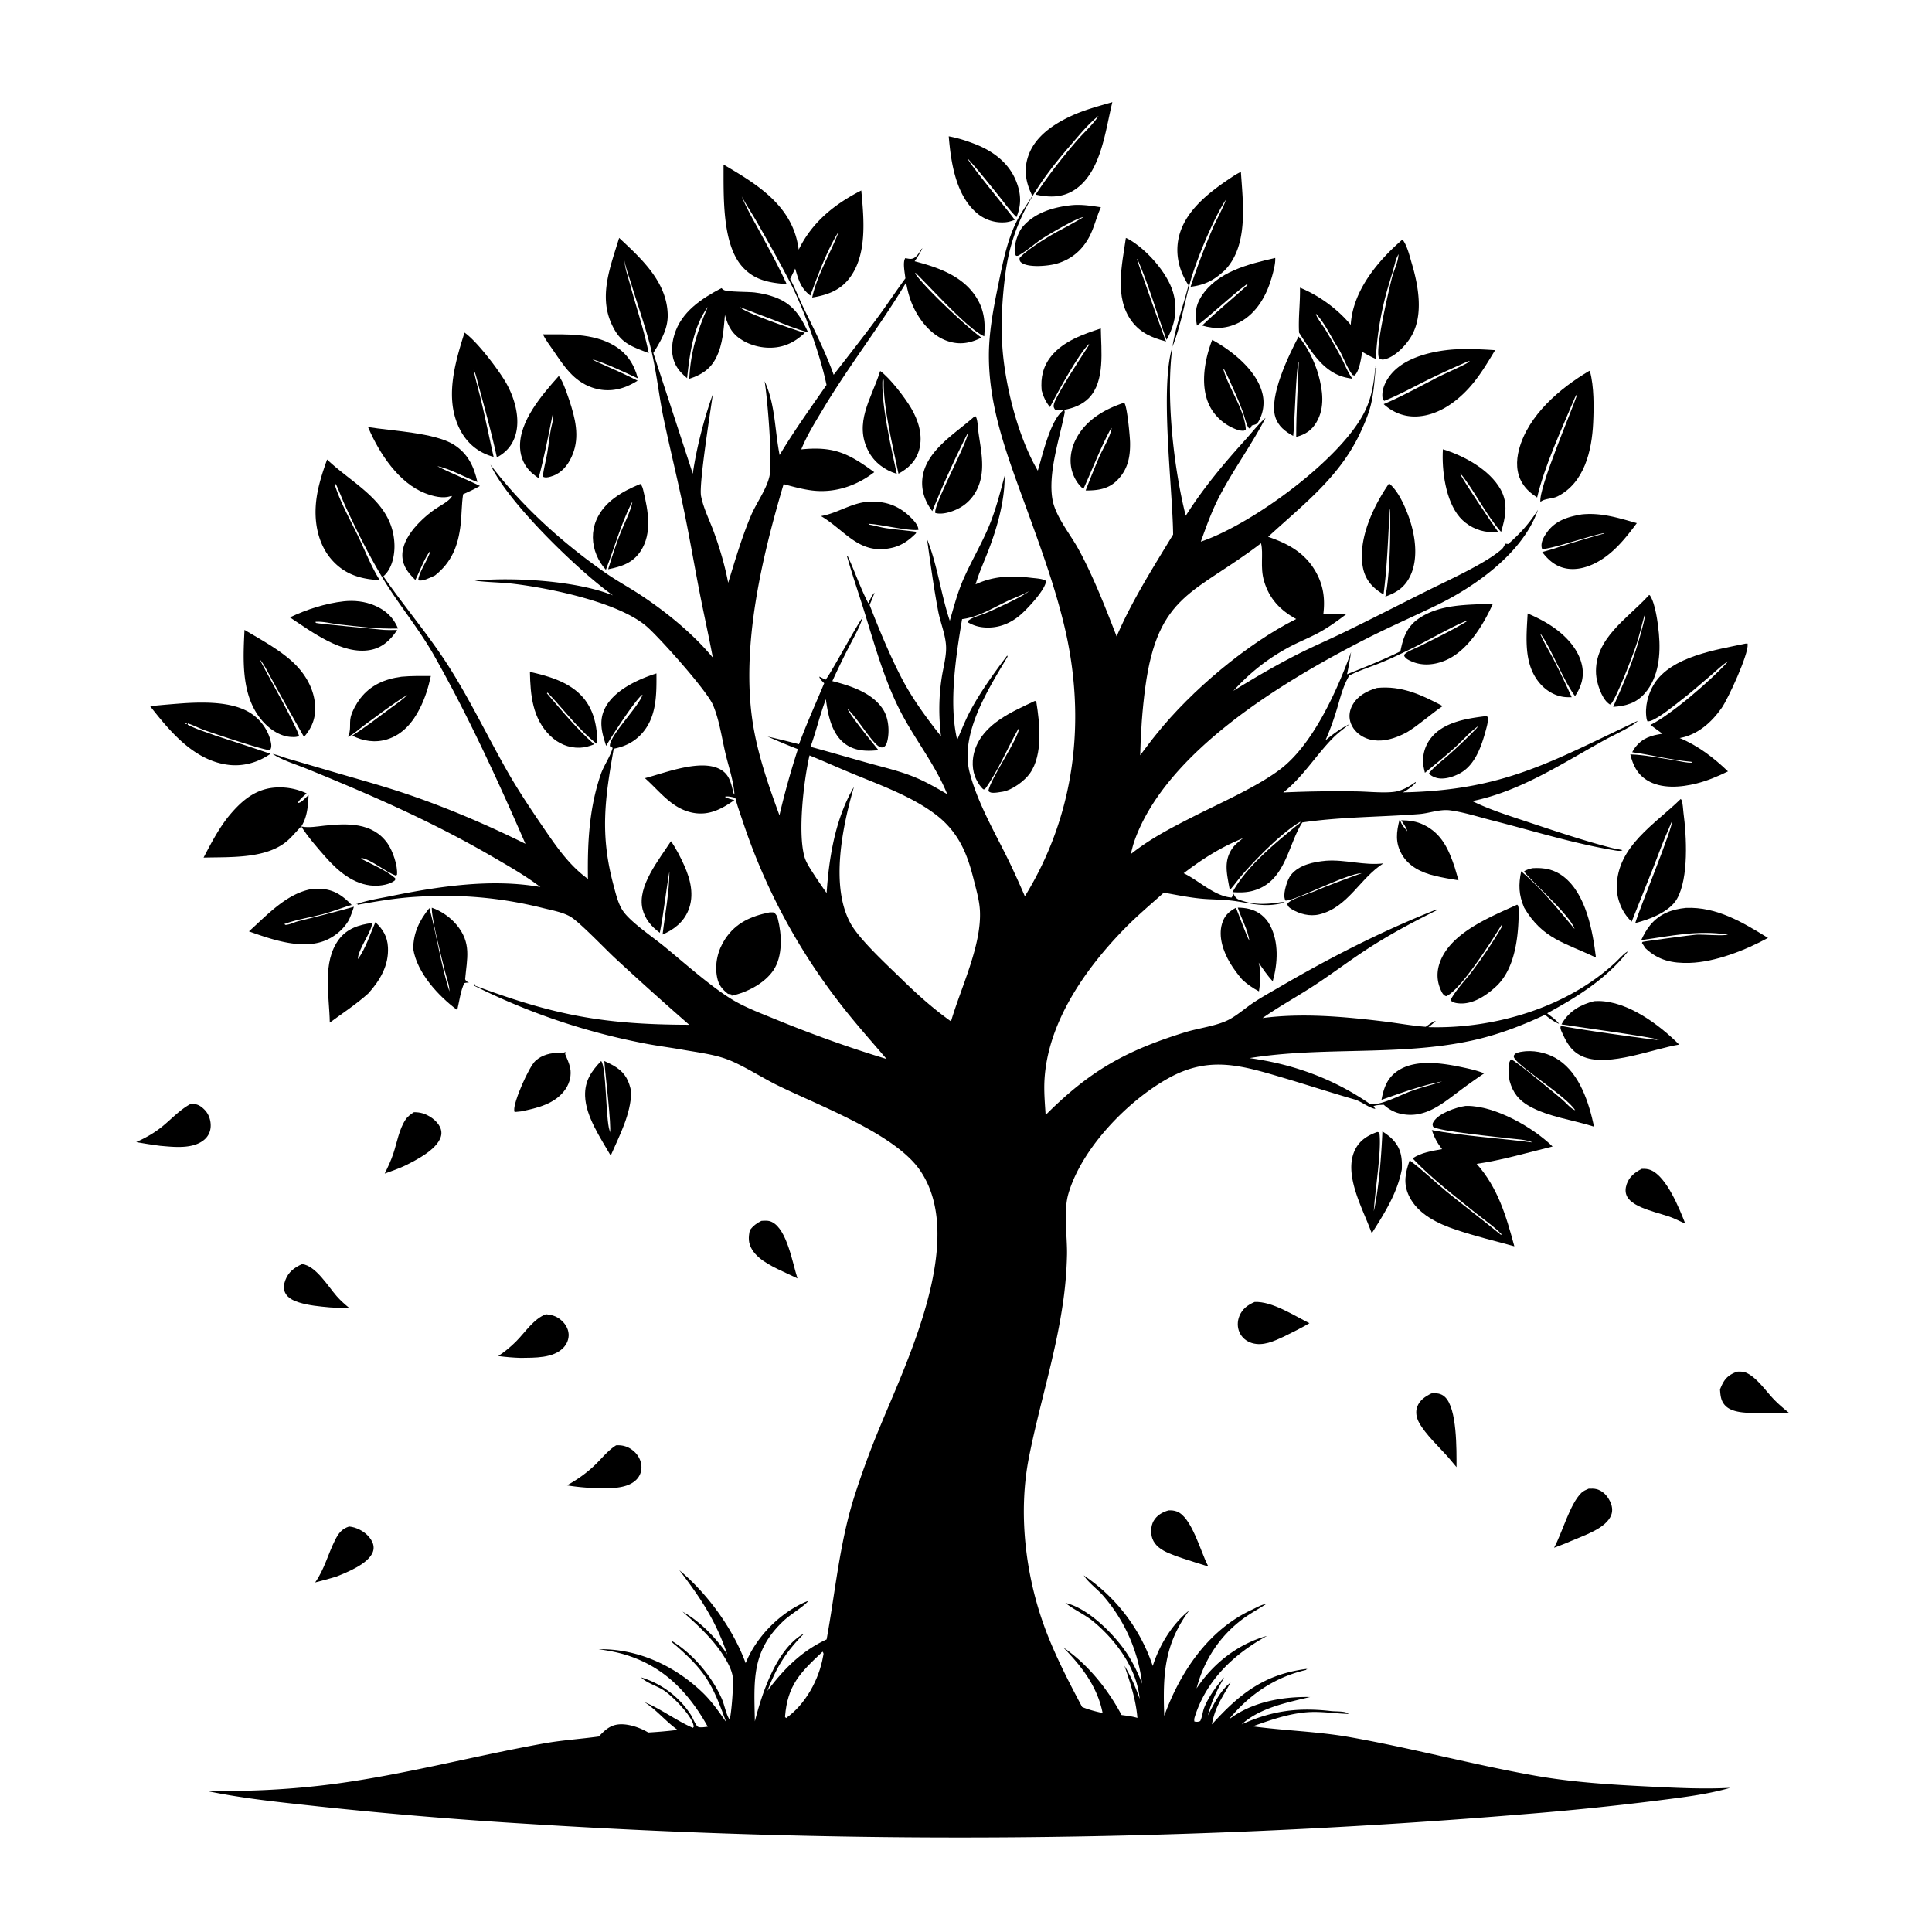 <svg version="1.1" xmlns="http://www.w3.org/2000/svg" style="display: block;" viewBox="0 0 2048 2048" width="1024" height="1024">
<path transform="translate(0,0)" fill="rgb(255,255,255)" d="M 0 0 L 2048 0 L 2048 2048 L 0 2048 L 0 0 z"/>
<path transform="translate(0,0)" fill="rgb(0,0,0)" d="M 807.064 1294.19 C 810.831 1293.9 814.613 1293.62 818.125 1295.3 C 834.338 1303.04 840.087 1339.06 845.37 1355.16 L 834.397 1349.99 C 822.012 1344.17 804.691 1336.77 797.318 1324.74 C 793.012 1317.72 793.229 1311.77 794.882 1303.96 C 798.419 1299.45 801.902 1296.71 807.064 1294.19 z"/>
<path transform="translate(0,0)" fill="rgb(0,0,0)" d="M 320.259 1339.98 C 334.784 1341.68 347.847 1363.72 356.924 1374.02 C 360.975 1378.62 365.438 1382.54 370.157 1386.44 C 363.286 1386.67 356.608 1386.39 349.754 1385.88 C 338.967 1384.9 327.245 1383.88 316.897 1380.6 C 311.22 1378.8 304.948 1376.01 302.234 1370.31 C 300.188 1366.01 300.808 1361.4 302.447 1357.07 C 305.756 1348.34 311.942 1343.62 320.259 1339.98 z"/>
<path transform="translate(0,0)" fill="rgb(0,0,0)" d="M 1740.36 1239.02 C 1743.55 1238.87 1746.84 1239.08 1749.81 1240.31 C 1766.79 1247.39 1780.21 1281.24 1786.48 1297.11 L 1774.08 1291.44 C 1761.06 1285.74 1731.15 1281.27 1724.63 1268.07 C 1722.61 1263.99 1722.92 1259.56 1724.35 1255.34 C 1727.06 1247.33 1733.07 1242.69 1740.36 1239.02 z"/>
<path transform="translate(0,0)" fill="rgb(0,0,0)" d="M 370.074 1618.14 C 372.035 1618.41 373.925 1618.68 375.819 1619.28 C 383.549 1621.7 391.251 1627.16 394.708 1634.67 C 396.328 1638.2 396.531 1642.08 395.008 1645.68 C 389.785 1658 368.238 1666.53 356.705 1671.19 C 349.234 1673.52 341.624 1675.44 334.062 1677.45 C 343.792 1663.79 347.659 1647.54 355.09 1632.73 C 358.805 1625.33 362.108 1620.77 370.074 1618.14 z"/>
<path transform="translate(0,0)" fill="rgb(0,0,0)" d="M 1517.36 1477.07 C 1522.85 1476.67 1527.44 1476.87 1531.69 1480.82 C 1544.73 1492.94 1543.98 1537.15 1543.97 1555.21 L 1535.77 1545.44 C 1526.06 1534.34 1511.06 1520.58 1504.22 1507.91 C 1501.48 1502.84 1500.31 1496.95 1502.26 1491.39 C 1504.78 1484.2 1510.9 1480.31 1517.36 1477.07 z"/>
<path transform="translate(0,0)" fill="rgb(0,0,0)" d="M 1841.31 1454.04 C 1844.86 1453.89 1848.27 1453.86 1851.55 1455.41 C 1862.79 1460.71 1872.42 1475.31 1881.1 1484.14 C 1886.02 1489.13 1891.33 1493.59 1896.8 1497.98 L 1876.59 1497.9 C 1863.45 1497.07 1840.06 1500.26 1829.69 1490.81 C 1824.23 1485.82 1823.73 1479.67 1823.28 1472.77 A 106.079 106.079 0 0 1 1824.89 1469.07 C 1828.64 1460.76 1832.89 1457.25 1841.31 1454.04 z"/>
<path transform="translate(0,0)" fill="rgb(0,0,0)" d="M 1684.02 1578.07 C 1686.86 1577.98 1689.75 1577.84 1692.53 1578.6 C 1699.05 1580.41 1703.53 1585.25 1706.52 1591.13 C 1708.87 1595.76 1709.85 1601.09 1707.95 1606.04 C 1702.47 1620.36 1678.25 1627.86 1665.25 1633.56 C 1659.47 1636.23 1653.31 1638.35 1647.38 1640.66 C 1656.05 1624.77 1664.19 1594.1 1676.42 1582.39 C 1678.55 1580.36 1681.36 1579.22 1684.02 1578.07 z"/>
<path transform="translate(0,0)" fill="rgb(0,0,0)" d="M 1238.67 1601.07 C 1241.75 1600.93 1244.54 1601.13 1247.46 1602.21 C 1263.02 1607.93 1272.68 1644.56 1280.08 1658.93 L 1280.91 1660.53 L 1267.75 1656.44 C 1258.1 1653.22 1247.97 1650.39 1238.66 1646.3 C 1231.41 1643.12 1224.21 1638.61 1221.49 1630.76 C 1219.6 1625.32 1219.87 1617.74 1222.66 1612.62 C 1226.06 1606.38 1232.07 1602.93 1238.67 1601.07 z"/>
<path transform="translate(0,0)" fill="rgb(0,0,0)" d="M 578.857 1393.13 C 584.745 1393.88 589.236 1394.9 593.949 1398.67 C 598.738 1402.5 602.375 1407.86 602.775 1414.11 C 603.116 1419.46 600.989 1424.61 597.365 1428.49 C 586.602 1440 566.608 1439.17 552.078 1439.42 C 544.022 1439.22 536.177 1438.47 528.18 1437.48 C 535.084 1432.86 541.282 1427.79 547.144 1421.91 C 556.606 1412.41 565.97 1397.7 578.857 1393.13 z"/>
<path transform="translate(0,0)" fill="rgb(0,0,0)" d="M 202.453 1170.03 C 208.802 1170.01 212.582 1171.98 217.015 1176.55 C 221.585 1181.25 223.785 1188.36 223.279 1194.84 C 222.863 1200.19 220.507 1204.81 216.396 1208.25 C 204.372 1218.32 184.331 1215.87 169.894 1214.62 A 514.417 514.417 0 0 1 144.407 1210.66 C 154.783 1205.93 163.827 1200.88 172.654 1193.61 C 182.367 1185.61 191.216 1175.87 202.453 1170.03 z"/>
<path transform="translate(0,0)" fill="rgb(0,0,0)" d="M 438.769 1178.97 C 441.844 1178.98 445.083 1179.27 448.031 1180.17 C 455.085 1182.31 462.933 1187.74 466.295 1194.45 C 468.094 1198.04 468.431 1201.82 467.095 1205.63 C 462.374 1219.05 441.206 1229.76 429.265 1235.67 C 422.351 1238.96 414.965 1241.4 407.783 1244.06 C 411.249 1237.11 414.507 1230.18 416.963 1222.8 C 420.83 1211.18 423.07 1197.08 429.915 1186.84 C 432.253 1183.34 435.28 1181.22 438.769 1178.97 z"/>
<path transform="translate(0,0)" fill="rgb(0,0,0)" d="M 653.127 1532.07 C 660.47 1531.63 666.595 1533.62 672.123 1538.58 C 676.624 1542.62 679.659 1548.3 679.949 1554.4 A 18.477 18.477 0 0 1 674.802 1568.28 C 664.744 1578.8 645.151 1577.63 631.75 1577.52 C 621.359 1577.08 611.31 1576.23 601.036 1574.53 C 611.945 1568.41 621.855 1561.49 630.861 1552.77 C 637.989 1545.86 644.664 1537.32 653.127 1532.07 z"/>
<path transform="translate(0,0)" fill="rgb(0,0,0)" d="M 1329.98 1380.12 C 1348.62 1379.33 1371.53 1394.46 1388.06 1402.66 C 1379.33 1407.87 1370.12 1412.26 1361.05 1416.82 C 1350.56 1421.65 1338.79 1427.27 1327.04 1423.67 C 1321.31 1421.92 1316.5 1418 1313.99 1412.5 C 1311.47 1407 1311.53 1400.66 1313.8 1395.08 C 1316.91 1387.43 1322.66 1383.29 1329.98 1380.12 z"/>
<path transform="translate(0,0)" fill="rgb(0,0,0)" d="M 599.414 1115 L 599.102 1117.44 C 601.025 1121.95 603.248 1126.82 604.317 1131.63 C 606.023 1139.32 603.991 1147.78 599.653 1154.25 C 589.024 1170.1 569.769 1174.52 552.342 1178.11 L 545.495 1178.79 C 545.361 1178.14 545.145 1177.5 545.094 1176.83 C 544.405 1167.83 560.545 1131 567.652 1124.45 C 574.413 1118.22 584.302 1115.77 593.326 1116.06 C 595.295 1116.13 596.413 1116.29 598.326 1115.56 C 598.708 1115.42 599.051 1115.19 599.414 1115 z"/>
<path transform="translate(0,0)" fill="rgb(0,0,0)" d="M 1483.61 868.748 L 1484.34 869.469 C 1485.54 874.358 1488.63 877.394 1491.77 881.135 C 1490.96 877.196 1487.47 872.93 1485.33 869.514 C 1493.95 869.626 1501.42 870.566 1509.29 874.381 C 1528.31 883.612 1535.75 900.492 1542.06 919.441 L 1546.09 933.194 C 1537.63 931.77 1529.09 930.401 1520.76 928.36 C 1506.87 924.956 1493.37 918.586 1485.99 905.67 C 1478.82 893.125 1480.25 882.022 1483.61 868.748 z"/>
<path transform="translate(0,0)" fill="rgb(0,0,0)" d="M 1572.75 759.415 C 1574.79 759.214 1575.11 758.849 1576.95 759.91 C 1577.75 764.351 1576.36 769.159 1575.2 773.455 C 1570.62 790.336 1564.02 810.69 1547.76 819.644 C 1540.54 823.624 1529.63 827.121 1521.53 824.182 C 1519.07 823.29 1516.12 821.98 1514.88 819.57 C 1520.85 812.081 1529.21 806.102 1536.33 799.711 A 565.237 565.237 0 0 0 1564.62 772.681 C 1565.59 771.698 1566.12 770.965 1566.83 769.809 C 1558.23 775.854 1550.82 784.534 1543.03 791.652 C 1532.55 801.239 1521.44 810.163 1510.48 819.188 C 1509.89 816.655 1509.24 814.073 1508.86 811.494 A 38.538 38.538 0 0 1 1516.86 782.383 C 1529.86 765.887 1553.2 761.903 1572.75 759.415 z"/>
<path transform="translate(0,0)" fill="rgb(0,0,0)" d="M 637.208 1124.72 C 642.769 1129.86 642.106 1186.84 646.118 1198.14 C 646.216 1198.42 646.394 1198.67 646.443 1198.96 C 646.538 1199.51 646.511 1200.07 646.544 1200.62 C 648.545 1195.21 641.313 1136.1 640.587 1124.7 C 644.942 1126.75 649.35 1128.75 653.356 1131.45 C 663.272 1138.14 666.804 1146.01 669.142 1157.28 C 668.77 1181.09 656.725 1203.6 647.374 1225 C 636.768 1206.52 620.941 1183.58 620.229 1161.84 C 619.707 1145.91 626.753 1135.67 637.208 1124.72 z"/>
<path transform="translate(0,0)" fill="rgb(0,0,0)" d="M 711.246 891.689 C 716.636 899.381 721.367 908.648 725.218 917.222 C 731.952 932.212 736.187 949.037 729.707 964.947 C 724.547 977.617 714.512 985.315 702.37 990.642 C 705.006 968.361 709.497 946.235 709.619 923.723 C 705.79 945.377 703.719 967.131 699.438 988.786 C 690.724 982.462 683.727 974.322 681.118 963.648 C 675.2 939.43 698.79 911.152 711.246 891.689 z"/>
<path transform="translate(0,0)" fill="rgb(0,0,0)" d="M 916.297 532.297 A 76.167 76.167 0 0 1 923.046 531.796 C 939.569 531.341 952.935 536.395 964.781 547.866 C 968.295 551.268 973.468 556.598 973.558 561.675 C 961.38 563.195 926.473 554.023 918.465 555.427 L 921.002 555.235 L 921.487 556.129 C 927.219 557.052 932.803 558.878 938.592 559.759 C 949.433 561.408 960.414 562.216 971.284 563.722 L 970.911 565.372 C 963.901 572.431 956.208 578.076 946.343 580.479 C 911.525 588.959 896.893 563.289 871.574 547.818 L 870.294 547.044 C 886.402 544.317 899.932 534.827 916.297 532.297 z"/>
<path transform="translate(0,0)" fill="rgb(0,0,0)" d="M 1619.36 650.244 C 1626.7 653.432 1634.01 656.991 1640.84 661.161 C 1656.86 670.935 1672.82 686.104 1676.94 705.131 C 1679.56 717.286 1676.34 727.79 1669.62 737.868 C 1659.8 725.435 1646.96 694.45 1637.48 678.543 C 1636.13 676.338 1634.68 674.199 1633.25 672.044 L 1632.96 672.446 C 1636.96 681.826 1642.4 690.409 1647.08 699.461 A 778.746 778.746 0 0 1 1666.05 739.109 A 153.063 153.063 0 0 1 1660.97 739.039 C 1650.13 738.68 1640.02 733.068 1632.87 725.043 C 1614.63 704.575 1618.03 675.466 1619.36 650.244 z"/>
<path transform="translate(0,0)" fill="rgb(0,0,0)" d="M 1376.54 356.744 C 1385.82 367.231 1393.81 383.812 1397.57 397.288 C 1402.16 413.724 1404.65 432.057 1395.56 447.519 C 1390.31 456.452 1383.69 460.52 1374.04 463.147 C 1374 437.149 1375.78 410.767 1376.7 384.754 L 1376.56 383.539 C 1373.9 388.097 1372.34 451.086 1370.86 462.106 C 1362.28 457.353 1355.01 451.867 1351.92 442.15 C 1344.92 420.157 1366.15 376.496 1376.54 356.744 z"/>
<path transform="translate(0,0)" fill="rgb(0,0,0)" d="M 1312.1 962.139 C 1316.27 962.137 1320.69 962.597 1324.72 963.655 C 1334.09 966.114 1341.56 972.062 1346.14 980.574 C 1355.85 998.628 1354.51 1021.2 1349.14 1040.25 C 1343.52 1034.03 1338.88 1027.43 1334.25 1020.44 L 1334.46 1021.31 L 1334.79 1022.76 C 1337.16 1032.94 1336.03 1040.69 1334.56 1050.87 C 1327.93 1047.4 1322.21 1043.43 1316.74 1038.33 C 1311.99 1032.73 1307.47 1026.8 1303.74 1020.47 C 1296.72 1008.57 1291.35 993.151 1295.33 979.355 C 1297.82 970.721 1302.48 966.454 1310.13 962.278 C 1313.35 969.65 1321.33 992.537 1324.44 997.263 C 1322.56 985.238 1315.97 973.673 1312.1 962.139 z"/>
<path transform="translate(0,0)" fill="rgb(0,0,0)" d="M 1459.98 1199.94 L 1462.13 1200.51 C 1464.91 1218.43 1457.42 1262.35 1456.31 1283.95 C 1461.81 1258.67 1464.31 1225.34 1465.41 1199.31 C 1469.56 1202.05 1473.73 1205.06 1477.06 1208.76 C 1485.42 1218.05 1486.44 1227.68 1485.98 1239.59 C 1481.27 1264.56 1467.59 1286.15 1454.16 1307.28 A 439.783 439.783 0 0 1 1451.6 1300.76 C 1442.7 1277.77 1424.63 1243.83 1436.16 1219.33 C 1441.07 1208.9 1449.55 1203.68 1459.98 1199.94 z"/>
<path transform="translate(0,0)" fill="rgb(0,0,0)" d="M 1529.53 476.259 C 1551.91 483.145 1579.05 497.809 1590.82 519 C 1599.03 533.768 1595.76 548.671 1591.22 563.865 C 1576.03 546.629 1565.57 524.944 1551.74 506.496 C 1550.49 504.641 1549.28 503.258 1547.63 501.75 C 1548.52 505.728 1583.34 557.495 1588.27 564.049 C 1584.86 564.059 1581.38 564.147 1577.98 563.88 C 1566.45 562.973 1555.01 557.066 1547.44 548.357 C 1532.31 530.94 1528.19 498.292 1529.53 476.259 z"/>
<path transform="translate(0,0)" fill="rgb(0,0,0)" d="M 561.743 712.226 C 580.779 716.471 601.457 722.355 615.577 736.67 C 629.495 750.781 633.273 769.952 633.199 789.018 C 612.889 773.105 598.127 752.633 580.497 734.173 L 579.726 734.937 C 595.825 753.767 611.284 772.443 629.839 789.024 C 624.779 790.934 620.146 792.433 614.696 792.59 C 602.483 792.942 591.756 788.31 583.081 779.802 C 564.43 761.509 562.233 736.912 561.743 712.226 z"/>
<path transform="translate(0,0)" fill="rgb(0,0,0)" d="M 1351.81 273.418 C 1352.27 279.083 1349.72 288.388 1348.16 293.892 C 1342.78 312.879 1332.26 331.83 1314.37 341.429 C 1301.27 348.454 1288.28 349.235 1274.28 345.083 C 1289.81 330.178 1306.5 316.741 1322.36 302.234 L 1321.96 301.059 C 1303.52 314.824 1287.12 331.226 1268.81 345.159 C 1266.85 333.641 1266.69 325.004 1273.21 314.629 C 1289.96 287.955 1323.36 280.017 1351.81 273.418 z"/>
<path transform="translate(0,0)" fill="rgb(0,0,0)" d="M 575.565 354.413 C 600.418 354.462 628.118 353.089 650.365 365.949 C 664.36 374.038 672.082 385.677 676.137 401.077 C 660.52 393.904 644.537 386.072 628.119 380.913 C 631.408 383.25 635.048 384.658 638.739 386.231 C 651.294 391.732 663.712 397.312 675.915 403.56 C 673.703 404.863 671.478 406.18 669.191 407.351 C 656.018 414.1 641.775 415.703 627.609 410.794 C 608.06 404.018 597.925 388.233 586.81 371.953 C 582.973 366.333 578.427 360.579 575.565 354.413 z"/>
<path transform="translate(0,0)" fill="rgb(0,0,0)" d="M 678.766 513.028 C 680.919 514.963 681.469 518.022 682.13 520.796 C 687.006 541.243 691.507 565.245 679.182 584.072 C 670.786 596.899 658.785 600.58 644.645 603.427 C 648.637 590.543 652.723 577.733 657.649 565.169 C 661.696 554.849 668.322 542.629 670.409 531.913 L 668.999 534.099 C 657.851 556.679 651.335 580.62 642.267 603.952 C 637.926 599.254 634.798 594.228 632.339 588.334 C 627.399 576.495 627.086 563.204 632.106 551.341 C 640.467 531.587 659.9 520.755 678.766 513.028 z"/>
<path transform="translate(0,0)" fill="rgb(0,0,0)" d="M 1405.72 912.423 C 1426.07 910.952 1446.27 917.76 1466.46 915.23 C 1441.56 930.908 1428.99 961.943 1398.49 969.323 C 1388.54 971.732 1377.5 968.927 1368.87 963.528 C 1366.61 962.119 1365.24 960.949 1364.59 958.315 C 1366.96 953.363 1386.13 947.952 1391.75 945.472 C 1408.69 938.257 1426.15 931.861 1443.48 925.637 C 1427.98 925.732 1370.72 955.984 1362.63 954.611 C 1362.05 953.339 1361.98 953.353 1361.67 951.776 C 1360.47 945.794 1364.56 932.449 1368.29 927.687 C 1376.93 916.683 1392.58 913.632 1405.72 912.423 z"/>
<path transform="translate(0,0)" fill="rgb(0,0,0)" d="M 1104.19 413.813 C 1103.01 400.117 1105.6 388.332 1114.46 377.409 C 1127.2 361.694 1148.31 354.213 1166.93 348.2 C 1167.21 371.237 1171.67 404.045 1154.29 421.911 C 1147.28 429.115 1137.78 432.706 1128.07 434.473 C 1124.6 434.853 1121.57 435.482 1118.26 434.062 C 1116.82 431.818 1116.54 430.843 1117.23 428.184 C 1119.77 418.472 1146.64 377.691 1153.48 367.153 C 1154.38 365.772 1154.09 366.316 1154.47 364.578 C 1143.62 374.417 1120.48 416.962 1113.01 431.561 C 1108.49 425.981 1106.08 420.715 1104.19 413.813 z"/>
<path transform="translate(0,0)" fill="rgb(0,0,0)" d="M 1459.68 729.222 C 1485.63 726.567 1506.9 736.583 1529.3 748.434 C 1516.44 757.227 1505 767.822 1491.71 776.028 C 1487.03 778.6 1481.99 780.875 1476.89 782.495 C 1466.19 785.901 1454.49 786.395 1444.43 780.779 C 1438.26 777.331 1433.18 771.676 1431.3 764.769 C 1429.65 758.723 1430.72 752.569 1433.8 747.171 C 1439.44 737.308 1449.21 732.319 1459.68 729.222 z"/>
<path transform="translate(0,0)" fill="rgb(0,0,0)" d="M 364.553 637.381 C 375.587 636.23 386.716 637.453 396.972 641.797 C 408.712 646.768 417.077 654.414 421.932 666.223 C 400.929 666.896 379.59 664.183 358.752 661.806 C 350.796 660.898 342.495 658.565 334.53 659.104 L 334.686 660.216 C 337.149 661.346 394.849 666.347 402.238 667.238 C 408.412 668.097 414.796 667.805 421.022 667.833 C 414.025 678.376 405.43 686.603 392.569 688.989 C 362.939 694.485 330.329 669.597 307.294 654.432 C 325.073 646.013 345.014 639.572 364.553 637.381 z"/>
<path transform="translate(0,0)" fill="rgb(0,0,0)" d="M 1676.72 545.284 C 1697.17 543.162 1715.72 549.014 1735.1 554.542 C 1725.78 566.998 1716.12 579.378 1703.69 588.924 C 1691.93 597.959 1676.32 605.103 1661.22 602.751 C 1649.65 600.951 1641.64 594.189 1634.83 585.178 L 1645.68 582.103 A 1103.8 1103.8 0 0 1 1700.74 565.494 L 1700.45 565.036 L 1703.11 564.631 C 1690 566.173 1641.02 583.421 1634.69 581.702 C 1634.57 581.385 1634.42 581.079 1634.35 580.752 C 1633.04 575.168 1636.32 569.403 1639.35 564.989 C 1648.36 551.872 1661.9 547.772 1676.72 545.284 z"/>
<path transform="translate(0,0)" fill="rgb(0,0,0)" d="M 425.594 717.341 C 435.941 716.377 446.331 716.574 456.711 716.597 C 454.148 728.5 450.679 739.749 445.213 750.666 C 437.775 765.52 426.944 778.601 410.492 783.713 C 397.712 787.684 385.044 785.687 373.342 779.782 C 387.92 770.543 401.657 759.797 415.538 749.542 C 420.98 745.522 426.98 741.598 431.626 736.673 C 415.887 746.365 401.036 757.961 386.075 768.816 C 380.889 772.579 374.367 778.914 368.532 781.073 C 372.609 775.04 370.107 766.953 371.769 760.089 C 373.298 753.773 377.888 745.552 381.823 740.445 C 392.919 726.043 408.056 719.717 425.594 717.341 z"/>
<path transform="translate(0,0)" fill="rgb(0,0,0)" d="M 1284.99 360.274 C 1305.62 371.498 1330.88 391.588 1337.69 415.173 A 40.449 40.449 0 0 1 1334.25 446.527 C 1332.55 449.612 1331.12 449.915 1327.88 450.794 L 1326.92 451.043 C 1326.4 452.278 1325.89 453.271 1325.21 454.411 C 1324.75 454.193 1324.19 454.116 1323.82 453.757 C 1321.58 451.561 1319.07 441.071 1317.87 437.758 C 1312.76 423.518 1306.27 409.762 1300.01 395.994 L 1297.64 391.651 L 1296.85 391.583 C 1302.38 411.473 1319.35 434.25 1320.62 455.23 L 1318.8 456.516 C 1315.69 456.753 1313.4 456.249 1310.47 455.154 C 1297.42 450.288 1286.42 440.4 1280.98 427.495 C 1272.26 406.807 1277.21 380.44 1284.99 360.274 z"/>
<path transform="translate(0,0)" fill="rgb(0,0,0)" d="M 457.72 962.217 C 467.516 965.488 477.433 972.429 483.992 980.347 C 500.087 999.776 495.016 1015.9 493.068 1038 C 493.834 1039.64 494.182 1040.02 495.809 1040.99 C 496.264 1041.27 496.742 1041.5 497.208 1041.75 C 495.231 1041.52 494.08 1041.58 492.179 1042.18 C 488.211 1050.28 486.839 1061.8 484.701 1070.67 C 464.638 1055.69 442.063 1031.31 438.037 1005.86 C 438.095 988.97 444.679 975.413 455.208 962.588 C 463.015 991.974 467.217 1021.86 476.402 1050.98 C 476.627 1044.67 473.26 1036.06 471.712 1029.83 C 468.224 1015.78 458.145 976.699 457.747 963.824 C 457.73 963.288 457.729 962.752 457.72 962.217 z"/>
<path transform="translate(0,0)" fill="rgb(0,0,0)" d="M 1136.75 217.419 C 1146.83 216.546 1157.07 218.194 1167.01 219.696 C 1162.11 230.303 1159.75 242.042 1154 252.327 C 1146.38 265.956 1135.1 275.119 1120.11 279.483 C 1111.6 281.962 1090.32 284.079 1082.76 278.422 C 1080.78 276.935 1080.87 275.829 1080.7 273.604 C 1088.7 264.158 1114.17 248.886 1125.52 243.066 A 711.584 711.584 0 0 0 1148.7 230.078 C 1142.17 230.496 1110.55 249.061 1104.01 253.496 C 1096.59 258.526 1089.71 264.767 1082.06 269.374 C 1080.11 270.549 1079.35 271.45 1077.06 271.135 C 1076.37 270.026 1075.86 269.041 1075.71 267.715 C 1074.79 259.716 1078.85 246.585 1084.05 240.437 C 1097.04 225.09 1117.53 219.321 1136.75 217.419 z"/>
<path transform="translate(0,0)" fill="rgb(0,0,0)" d="M 1193.47 252.222 C 1194.21 252.536 1195.27 252.955 1196.01 253.363 C 1214.77 263.694 1237.47 288.869 1243.52 309.967 C 1248.74 328.137 1245.63 343.974 1236.58 360.257 C 1226.2 331.916 1217.99 302.921 1205.97 275.162 L 1205.16 274.398 C 1205.41 276.533 1234 357.787 1236.07 361.979 C 1221.48 358.141 1209.11 353.097 1199.73 340.589 C 1180.94 315.529 1189.44 280.722 1193.47 252.222 z"/>
<path transform="translate(0,0)" fill="rgb(0,0,0)" d="M 1191.24 427.054 L 1191.83 427.189 C 1194.9 430.689 1197.79 462.886 1197.92 468.783 C 1198.25 484.362 1195.58 497.749 1184.24 509.125 C 1174.81 518.589 1163.48 519.974 1150.83 519.944 A 1188.63 1188.63 0 0 1 1165 484.891 C 1168.58 476.533 1177.44 462.128 1178.42 453.564 L 1177.07 455.325 C 1166.13 475.724 1158.03 497.387 1148.4 518.393 C 1143.36 513.958 1139.95 509.015 1137.52 502.733 C 1132.97 490.983 1134.59 477.6 1140.05 466.455 C 1150.13 445.844 1170.24 433.986 1191.24 427.054 z"/>
<path transform="translate(0,0)" fill="rgb(0,0,0)" d="M 319.345 876.065 C 319.65 876.129 319.952 876.2 320.258 876.255 C 327.773 877.614 336.081 876.085 343.62 875.273 C 367.84 872.663 394.975 871.513 410.837 894.093 C 416.287 901.851 421.781 917.715 420.834 927.254 L 419.671 928.203 C 408.055 923.928 394.637 911.789 383.246 909.463 L 383.006 910.019 L 384.371 911.139 C 395.188 916.698 409.935 922.938 418.922 930.933 L 418.833 933.003 C 413.712 937.689 403.057 939.208 396.247 938.915 C 374.827 937.991 357.888 923.125 344.473 907.82 C 335.689 897.798 326.489 887.319 319.345 876.065 z"/>
<path transform="translate(0,0)" fill="rgb(0,0,0)" d="M 331.348 942.273 A 113.528 113.528 0 0 1 337.916 942.134 C 353.039 942.356 362.709 948.798 372.793 959.298 C 362.241 962.297 352.107 966.473 341.479 969.248 C 328.351 972.677 314.828 974.612 302.025 979.308 C 301.667 979.439 301.312 979.578 300.956 979.713 L 301.121 979.368 L 302.679 980.445 C 307.498 980.175 311.613 977.677 316.179 976.535 C 335.956 971.588 355.486 966.805 375.134 961.202 C 373.707 966.004 371.945 970.484 369.968 975.071 C 364.782 984.098 357.058 991.102 347.701 995.686 C 322.435 1008.06 288.464 996.067 263.894 987.305 C 283.505 969.708 304.243 946.646 331.348 942.273 z"/>
<path transform="translate(0,0)" fill="rgb(0,0,0)" d="M 592.251 398.673 C 596.716 402.549 603.857 425.219 605.662 431.161 C 611.612 450.757 614.352 469.557 603.835 488.352 C 599.318 496.426 592.618 502.863 583.525 505.286 C 580.742 506.028 577.943 506.73 575.438 505.227 C 576.186 497.006 578.586 489.016 580.003 480.891 C 581.485 472.389 582.3 463.738 583.913 455.268 C 585.121 448.923 587.372 443.471 586.314 436.82 L 585.643 440.2 C 581.16 462.653 576.862 484.726 570.945 506.88 C 568.502 505.096 565.943 503.314 563.684 501.299 C 556.01 494.454 551.737 484.864 551.281 474.645 C 550.028 446.566 574.773 418.353 592.251 398.673 z"/>
<path transform="translate(0,0)" fill="rgb(0,0,0)" d="M 1033.62 440.884 C 1033.91 441.216 1034.26 441.506 1034.49 441.881 C 1036.42 445.046 1036.55 453.341 1037.05 457.16 C 1039.32 474.417 1043.7 492.282 1039.13 509.55 C 1035.9 521.789 1028.21 532.437 1016.99 538.502 C 1010.05 542.252 999.285 545.954 991.472 543.771 C 988.937 535.885 1026.62 467.282 1025.98 458.838 A 1093.97 1093.97 0 0 0 988.276 541.808 L 987.68 540.993 C 980.924 531.906 976.979 521.35 977.557 509.888 C 979.14 478.536 1012.87 459.726 1033.62 440.884 z"/>
<path transform="translate(0,0)" fill="rgb(0,0,0)" d="M 933.02 393.262 C 943.39 400.646 959.079 421.307 965.663 432.35 C 973.487 445.474 978.573 461.486 974.367 476.709 C 971.009 488.859 963.103 496.308 952.43 502.174 C 946.851 474.791 936.031 431.22 936.778 403.973 C 936.547 402.345 936.696 401.907 935.63 400.585 C 933.36 425.531 945.151 477.133 950.619 502.277 C 937.941 498.535 926.755 490.164 920.571 478.332 C 904.927 448.398 923.662 422.548 932.609 394.571 L 933.02 393.262 z"/>
<path transform="translate(0,0)" fill="rgb(0,0,0)" d="M 1005.7 144.499 C 1015.34 146.211 1025.22 149.422 1034.31 153.018 C 1052.64 160.269 1068.81 172.281 1076.66 190.874 C 1082.32 204.267 1083.09 216.642 1077.52 230.144 C 1070.71 223.511 1064.97 215.352 1059.01 207.924 C 1048.14 194.387 1037.33 180.822 1025.7 167.92 C 1027.21 173.4 1068.94 223.455 1075.69 233.086 C 1072.55 234.168 1069.39 235.299 1066.07 235.585 A 41.239 41.239 0 0 1 1035.13 225.557 C 1013.06 206.39 1007.98 171.915 1005.7 144.499 z"/>
<path transform="translate(0,0)" fill="rgb(0,0,0)" d="M 1617.3 1114.33 C 1629.4 1113.46 1642.3 1116.86 1652.34 1123.62 C 1674.82 1138.76 1684.4 1169.2 1689.77 1194.31 C 1667.48 1187.14 1641.29 1183.97 1620.9 1172.44 C 1609.86 1166.2 1603.7 1158.21 1600.32 1146.1 C 1599.8 1143.56 1599.31 1141.01 1599.21 1138.43 C 1599.02 1133.81 1598.5 1126.57 1601.71 1122.99 C 1606.23 1123.84 1647.97 1158.93 1655.37 1165 C 1659.27 1168.2 1665.38 1175.66 1669.75 1176.92 C 1660.99 1162.36 1607.07 1129.19 1604.73 1120.44 C 1604.32 1118.88 1605.18 1118.36 1605.99 1117.12 C 1609.46 1114.99 1613.34 1114.84 1617.3 1114.33 z"/>
<path transform="translate(0,0)" fill="rgb(0,0,0)" d="M 815.684 967.201 C 817.274 967.054 818.808 967.156 820.4 967.218 C 822.651 969.2 823.765 970.958 824.502 973.845 C 828.823 990.75 829.921 1013.5 819.883 1028.45 C 810.493 1042.43 791.753 1052.09 775.533 1055.49 L 775.277 1054.12 L 771.675 1053.5 C 765.352 1048.49 761.759 1044.09 760.163 1036.05 C 757.343 1021.83 760.839 1007.22 768.776 995.249 C 780.09 978.183 796.228 971.112 815.684 967.201 z"/>
<path transform="translate(0,0)" fill="rgb(0,0,0)" d="M 397.922 977.538 C 405.991 985.086 410.663 992.832 411.258 1004.14 C 412.275 1023.44 402.851 1039.2 390.464 1053.03 C 377.862 1064.36 363.252 1073.96 349.583 1083.99 C 349.213 1055.94 341.094 1020.09 359.301 995.751 C 367.797 984.393 380.556 980.194 394.029 978.508 C 396.204 984.262 378.499 1007.83 379.513 1016.66 C 387.513 1005.47 392.461 990.152 397.922 977.538 z"/>
<path transform="translate(0,0)" fill="rgb(0,0,0)" d="M 1624.41 920.293 C 1636.91 919.555 1647.63 921.501 1657.72 929.458 C 1681.4 948.135 1688.35 987.073 1691.78 1015.08 C 1659.11 999.358 1635.32 995.581 1615.66 962.164 C 1609.89 948.526 1609.52 937.95 1612.51 923.573 C 1633.16 941.133 1651.85 963.911 1669.11 984.776 C 1665.13 970.351 1617.28 928.836 1615.65 923.576 C 1618.23 921.759 1621.4 921.162 1624.41 920.293 z"/>
<path transform="translate(0,0)" fill="rgb(0,0,0)" d="M 1472.47 512.461 C 1481.89 520.127 1488.51 534.998 1492.69 546.109 C 1499.99 565.518 1504.23 591.279 1494.83 610.695 C 1489.04 622.636 1480.51 628.119 1468.52 632.422 C 1473.3 610.672 1474.21 565.546 1473.51 542.755 C 1473.59 541.298 1473.49 540.401 1473.22 538.996 C 1471.4 569.433 1470.63 599.828 1466.6 630.107 A 85.679 85.679 0 0 1 1463.4 628.103 C 1453.35 621.48 1446.89 613.178 1444.67 601.168 C 1439.17 571.458 1456.08 536.106 1472.47 512.461 z"/>
<path transform="translate(0,0)" fill="rgb(0,0,0)" d="M 1097.15 742.945 L 1098.54 744.072 C 1102.17 766.57 1105.82 799.649 1091.83 819.659 C 1086.13 827.801 1073.06 837.423 1063.06 839.199 C 1062.55 839.289 1062.05 839.35 1061.54 839.43 C 1059.01 839.831 1056.43 840.318 1053.86 840.371 C 1051.29 840.425 1049.62 840.357 1047.65 838.596 C 1049.95 825.111 1079.32 783.704 1080.4 771.586 L 1079.08 773.33 C 1067.45 793.989 1057.86 817.626 1043.97 836.719 L 1042.24 836.683 C 1039.09 833.772 1036.97 830.34 1035.04 826.54 C 1030.07 816.756 1030.09 804.605 1033.59 794.387 C 1042.98 766.899 1073.08 754.402 1097.15 742.945 z"/>
<path transform="translate(0,0)" fill="rgb(0,0,0)" d="M 1689.87 1061.25 C 1691.41 1061.15 1692.92 1061.1 1694.47 1061.11 C 1725.67 1061.41 1758.99 1086.27 1779.98 1107.3 C 1751.55 1111.98 1706.22 1130.85 1679.29 1120.57 C 1665.52 1115.32 1660.42 1104.96 1654.85 1092.38 C 1654.24 1090.04 1653.74 1089.62 1654.57 1087.26 C 1661.09 1089.58 1756.64 1102.99 1759.08 1102.5 L 1756.49 1102.16 L 1756.47 1101.81 C 1753.85 1099.66 1666.06 1087.67 1655.2 1085.88 C 1655.53 1085.32 1655.84 1084.75 1656.18 1084.19 C 1663.8 1071.47 1675.93 1064.77 1689.87 1061.25 z"/>
<path transform="translate(0,0)" fill="rgb(0,0,0)" d="M 1787.22 962.405 C 1820.05 961.122 1847.19 977.693 1874.15 994.218 C 1850.46 1007.19 1818.14 1019.91 1791.12 1020.71 C 1772.81 1021.26 1757.85 1018.12 1744.2 1005.12 L 1740.57 999.57 C 1740.79 999.191 1740.86 998.662 1741.24 998.431 C 1741.96 997.986 1794.77 990.923 1798.21 990.777 C 1805.99 990.448 1826.56 992.354 1831.72 990.729 C 1799.01 985.723 1771.69 992.174 1739.77 996.567 C 1742.37 991.014 1745.35 985.393 1749.28 980.648 C 1759.23 968.602 1772.15 963.887 1787.22 962.405 z"/>
<path transform="translate(0,0)" fill="rgb(0,0,0)" d="M 1748.1 630.691 L 1748.96 631.082 C 1754.81 639.584 1757.54 661.136 1758.49 671.613 C 1760.47 693.271 1758.58 717.577 1743.72 734.771 C 1734.45 745.491 1723.56 748.367 1710.03 749.323 C 1721.85 722.958 1732.74 697.039 1739.96 669.005 C 1741.45 663.226 1743.49 657.252 1743.71 651.283 L 1742.93 653.151 C 1740.36 662.992 1737.88 672.971 1734.8 682.669 C 1731.29 693.762 1713.16 741.168 1707.25 746.808 C 1705.93 746.493 1706.36 746.717 1705.04 745.693 C 1697.47 739.842 1692.37 723.379 1691.88 714.429 C 1689.83 677.051 1725.13 655.797 1747.13 631.759 L 1748.1 630.691 z"/>
<path transform="translate(0,0)" fill="rgb(0,0,0)" d="M 241.763 866.047 C 254.376 850.621 268.763 837.228 289.576 835.02 A 67.274 67.274 0 0 1 325.036 841.026 C 321.675 844.136 317.816 847.113 315.628 851.185 C 318.703 851.266 322.293 847.33 324.505 845.235 A 260.729 260.729 0 0 0 327.108 842.74 C 326.544 854.081 325.756 866.278 319.345 876.065 C 313.694 881.677 308.79 888.132 302.468 893.024 C 279.804 910.559 243.08 908.316 215.795 909.109 C 223.527 894.313 231.392 879.195 241.763 866.047 z"/>
<path transform="translate(0,0)" fill="rgb(0,0,0)" d="M 1540.75 370.427 C 1555.62 369.611 1570.06 370.169 1584.88 371.207 C 1576.38 385.254 1568.01 399.444 1556.88 411.621 C 1542.54 427.304 1522.98 440.87 1501.02 441.498 C 1488.12 441.867 1476.21 437.074 1466.76 428.388 C 1484.26 421.031 1501.09 411.751 1517.98 403.1 C 1530.97 395.895 1545.22 390.664 1558.03 383.302 L 1556.91 382.759 A 919.55 919.55 0 0 0 1510.63 404.084 C 1496.39 411.258 1482.15 419.027 1467.33 424.94 C 1465.73 423.338 1465.7 423.297 1465.47 421.16 C 1464.49 411.877 1469.6 402.312 1475.55 395.561 C 1490.67 378.397 1518.91 372.086 1540.75 370.427 z"/>
<path transform="translate(0,0)" fill="rgb(0,0,0)" d="M 259.185 667.686 C 275.923 677.679 294.222 687.494 308.838 700.436 C 322.897 712.884 333.228 729.788 334.08 748.914 C 334.642 761.543 330.462 771.845 322.249 781.167 A 4636.23 4636.23 0 0 1 281.592 708.116 C 279.766 704.864 277.851 701.972 275.517 699.063 C 275.094 700.265 313.642 767.555 316.991 780.097 C 314.415 781.541 311.42 781.34 308.504 781.186 C 296.992 780.579 286.297 773.25 278.799 764.931 C 255.343 738.906 257.643 700.269 259.185 667.686 z"/>
<path transform="translate(0,0)" fill="rgb(0,0,0)" d="M 1608.2 959.014 L 1609.01 959.631 C 1610.62 963.805 1609.87 969.694 1609.73 974.123 C 1608.94 998.136 1604.5 1028.56 1585.74 1045.83 C 1575.5 1055.26 1561.52 1064.71 1547.02 1063.65 C 1543.56 1063.4 1539.89 1062.82 1537.55 1060.2 C 1543.13 1049.55 1553.29 1039.19 1560.6 1029.49 A 484.603 484.603 0 0 0 1592.51 981.601 L 1591.81 980.341 C 1581.98 996.299 1548.63 1049.37 1533 1056.04 C 1530.07 1055.02 1528.92 1052.89 1527.62 1050.14 C 1522.86 1040.05 1522.66 1029.68 1526.65 1019.26 C 1538.54 988.257 1580.21 971.826 1608.2 959.014 z"/>
<path transform="translate(0,0)" fill="rgb(0,0,0)" d="M 1259.87 302.304 C 1250.26 287.841 1245.81 270.735 1249.16 253.48 C 1254.99 223.442 1283.05 202.784 1307.08 186.916 A 67.536 67.536 0 0 1 1315.41 182.199 C 1317.54 215.002 1323.57 258.945 1299.29 285.475 C 1298.94 285.861 1298.57 286.235 1298.21 286.615 C 1286.91 297.024 1277.5 302.09 1262.08 303.999 A 745.765 745.765 0 0 1 1287.04 238.599 C 1288.78 234.718 1299.43 214.304 1299.14 212.279 L 1300.38 210.224 C 1286.83 230.315 1267.66 276.438 1261.38 300.104 C 1255.53 322.115 1251.34 346.433 1242.84 367.537 C 1246.34 345.427 1254.43 323.955 1259.87 302.304 z"/>
<path transform="translate(0,0)" fill="rgb(0,0,0)" d="M 195.54 745.421 C 217.134 744.121 246.144 743.76 265.076 755.59 C 275.934 762.375 284.371 773.793 287.039 786.311 C 287.712 789.467 288.072 792.23 286.311 795.078 C 282.511 796.344 224.455 776.756 216.942 774.074 C 210.136 771.644 202.615 767.314 195.617 766.001 L 196.322 767.127 L 195.944 765.983 L 195.535 766.104 L 197.361 767.715 L 199.012 766.174 L 199.331 766.209 L 198.923 768.209 C 208.129 773.048 218.84 776.183 228.6 779.836 A 3517.74 3517.74 0 0 1 286.725 799.044 C 273.883 808.126 258.115 812.658 242.422 810.792 C 205.91 806.449 180.339 775.595 159.126 748.554 A 1221.17 1221.17 0 0 1 195.54 745.421 z"/>
<path transform="translate(0,0)" fill="rgb(0,0,0)" d="M 492.41 352.565 C 505.597 361.615 529.405 393.125 536.938 406.711 C 545.669 422.456 551.814 443.905 546.284 461.653 C 542.997 472.203 536.379 479.699 526.708 484.822 C 520.557 456.396 512.515 428.255 505.052 400.151 C 504.265 397.301 503.575 394.721 502.073 392.138 C 504.381 403.739 507.753 414.935 510.45 426.429 C 514.969 445.688 518.906 465.002 523.249 484.282 A 89.131 89.131 0 0 1 520.881 483.603 C 506.018 479.076 494.694 469.159 487.65 455.476 C 470.937 423.015 482.136 385.128 492.41 352.565 z"/>
<path transform="translate(0,0)" fill="rgb(0,0,0)" d="M 1781.65 846.937 C 1781.94 847.327 1782.32 847.664 1782.51 848.105 C 1783.92 851.239 1784.05 857.842 1784.53 861.412 C 1787.85 886.295 1790.27 930.646 1777.7 952.786 C 1769.78 966.731 1748.09 974.905 1733.45 978.472 C 1738.97 960.193 1772.83 878.969 1772.68 869.55 L 1768.85 878.759 C 1762.85 891.908 1758.01 905.785 1752.72 919.242 L 1729.63 977.012 C 1729.39 976.782 1729.14 976.555 1728.9 976.322 C 1719.35 967.032 1713.78 953.295 1713.86 940.031 C 1714.12 897.168 1754.5 873.573 1781.65 846.937 z"/>
<path transform="translate(0,0)" fill="rgb(0,0,0)" d="M 1684.8 393.089 L 1685.43 393.758 C 1689.84 409.757 1689.6 431.987 1688.81 448.455 C 1687.42 477.645 1679.56 511.961 1650.87 526.261 C 1645.43 528.974 1637.16 528.209 1632.89 532.104 C 1630.76 517.724 1665.72 436.604 1672.19 417.44 C 1670.24 418.874 1668.8 423.208 1667.73 425.5 C 1654.33 457.47 1637.35 493.781 1629.41 527.369 C 1623 523.049 1617.91 518.979 1613.76 512.242 C 1607.1 501.408 1607.05 488.677 1610.18 476.687 C 1619.7 440.25 1653.71 411.441 1684.8 393.089 z"/>
<path transform="translate(0,0)" fill="rgb(0,0,0)" d="M 764.765 305.426 C 765.619 306.097 766.376 306.913 767.326 307.439 C 771.195 309.582 793.351 309.189 799.876 310.006 C 807.102 310.912 814.303 312.437 821.148 314.952 C 840.234 321.965 848.345 334.42 856.581 352.177 C 843.501 348.897 831.441 343.571 818.922 338.709 C 807.363 334.22 795.739 330.208 784.262 325.472 C 789.913 331.836 841.92 349.645 853.147 352.856 C 846.628 358.884 839.887 363.58 831.328 366.32 C 817.406 370.776 800.892 368.575 788.182 361.443 C 776.809 355.061 771.727 346.355 768.555 334.187 L 768.539 332.931 C 767.106 348.635 766.399 364.731 759.19 379.108 C 752.964 391.525 743.358 397.426 730.608 401.579 C 732.235 372.121 738.814 352.073 750.313 325.294 C 734.738 346.491 731.014 375.425 728.354 400.849 C 723.653 397.006 719.397 392.725 716.518 387.319 C 711.117 377.176 711.584 365.58 714.851 354.824 C 722.227 330.54 743.456 316.615 764.765 305.426 z"/>
<path transform="translate(0,0)" fill="rgb(0,0,0)" d="M 390.151 452.704 C 414.885 456.779 460.978 458.621 481.134 471.407 C 496.019 480.849 502.392 494.456 506.074 510.933 C 492.751 506.088 477.013 496.777 463.599 494.189 C 478.44 501.943 493.882 507.7 508.746 515.141 C 502.946 518.481 497.055 521.241 490.92 523.911 C 489.284 534.545 489.503 545.474 488.271 556.177 C 485.717 578.374 478.927 595.844 461.138 609.968 C 460.818 610.124 460.502 610.288 460.179 610.436 C 455.911 612.393 447.576 616.649 443.342 615.036 C 444.059 606.011 453.793 593.447 456.356 583.699 C 450.746 589.703 444.536 606.509 440.283 614.821 C 434.331 608.669 429.117 603.247 427.152 594.559 C 422.319 573.195 444.88 551.345 460.52 540.167 C 465.963 536.277 475.502 531.823 479.04 526.271 L 478.495 525.635 C 469.738 528.966 459.114 526.103 450.679 522.84 C 422.714 512.021 402.15 480.614 390.714 454.033 L 390.151 452.704 z"/>
<path transform="translate(0,0)" fill="rgb(0,0,0)" d="M 1486.68 253.914 C 1491.69 260.102 1494.37 271.969 1496.7 279.785 C 1503.54 302.813 1508.94 333.201 1496.72 355.266 C 1491.21 365.213 1478.99 378.562 1467.26 380.974 C 1464.97 381.444 1463.83 380.976 1461.96 379.763 C 1457.05 371.417 1472.17 308.076 1475.38 294.953 C 1477.33 286.965 1482.36 277.541 1482.46 269.417 C 1481.16 272.04 1479.9 274.586 1479.18 277.438 C 1476.05 289.895 1471.77 302.055 1468.57 314.493 C 1463.16 335.481 1459.29 358.883 1458.55 380.515 C 1453.45 378.373 1448.81 375.734 1444.03 372.953 C 1442.89 379.482 1440.98 394.026 1435.73 398.054 L 1434.03 397.644 C 1428.36 391.115 1424.11 378.565 1419.47 370.575 C 1411.37 358.223 1405.16 343.366 1395.01 332.597 C 1395.18 336.113 1402.54 345.365 1404.77 349.113 C 1410.69 359.028 1416.56 369.062 1421.89 379.309 C 1425.77 386.761 1428.72 394.676 1433.66 401.519 A 158.874 158.874 0 0 1 1427.63 400.401 C 1402.88 395.307 1389.67 372.12 1377.07 352.625 C 1376.16 336.76 1378.37 320.877 1378.05 304.952 C 1398.01 313.067 1418.19 327.75 1431.85 344.379 L 1431.93 343.106 C 1434.58 307.507 1460.8 276.271 1486.68 253.914 z"/>
<path transform="translate(0,0)" fill="rgb(0,0,0)" d="M 1850.41 682.229 L 1852.43 682.168 C 1852.49 682.457 1852.58 682.74 1852.6 683.033 C 1853.43 693.836 1832.06 740.433 1825.06 750.444 C 1814.31 765.813 1799.43 778.992 1780.55 782.367 C 1799.85 790.314 1816.76 803.311 1831.73 817.71 C 1821.01 822.975 1810.03 827.606 1798.41 830.518 C 1781.83 834.678 1761.03 836.509 1745.88 827.055 C 1735.4 820.522 1731.06 811.161 1728.19 799.676 C 1743.3 800.099 1759.97 803.597 1774.98 805.93 C 1781.24 806.903 1787.58 808.842 1793.93 808.473 L 1792.87 807.515 C 1772 805.729 1751.03 800.317 1730.22 797.402 C 1731.06 795.552 1732.09 793.965 1733.31 792.353 C 1740.94 782.32 1750.37 779.494 1762.28 777.788 L 1749.49 768.436 C 1771.26 757.914 1815.5 719.513 1832.03 700.889 C 1825.85 704.555 1820.25 710.191 1814.78 714.86 C 1803.02 724.882 1791.4 735.163 1779.09 744.501 C 1772.77 749.295 1753.14 765.55 1746.37 764.628 C 1745.86 763.425 1745.66 763.098 1745.41 761.635 C 1743.33 749.413 1746.98 735.252 1753.54 724.867 C 1771.99 695.649 1819.58 688.806 1850.41 682.229 z"/>
<path transform="translate(0,0)" fill="rgb(0,0,0)" d="M 1553.52 1172.33 C 1554.06 1172.3 1554.59 1172.3 1555.13 1172.3 C 1585.03 1172.2 1625 1194.99 1645.79 1215.33 C 1619.22 1221.82 1592.4 1229.81 1565.33 1233.73 C 1587.87 1259.15 1596.59 1288.99 1605.26 1321.12 C 1584.77 1315.51 1563.87 1310.43 1543.74 1303.7 C 1524.31 1297.21 1502.81 1287.14 1493.54 1267.63 C 1487.28 1254.45 1489.71 1243.12 1494.29 1230.06 C 1507.89 1240.01 1520.48 1252.41 1533.53 1263.2 C 1552.49 1278.64 1572.04 1293.35 1590.9 1308.88 L 1591.96 1308.6 C 1583.56 1299.91 1573.34 1293.13 1563.96 1285.55 C 1541.32 1267.27 1517.41 1249 1497.37 1227.88 C 1507.14 1221.61 1517.47 1220.15 1528.62 1218.14 C 1523.55 1211.65 1520.37 1205.66 1517.77 1197.93 C 1551.04 1204.29 1590.29 1206.54 1624.62 1211.07 C 1617.09 1207.64 1607.36 1207.7 1599.17 1206.66 C 1587.43 1205.16 1524.7 1199.2 1519.17 1194.38 C 1518.41 1191.9 1518.17 1191.53 1519.58 1189.14 C 1525.04 1179.96 1543.7 1173.72 1553.52 1172.33 z"/>
<path transform="translate(0,0)" fill="rgb(0,0,0)" d="M 1094.27 207.56 C 1087.37 193.565 1084.81 180.018 1090.18 164.829 C 1097.51 144.115 1117.71 130.928 1136.85 122.31 C 1150.39 116.21 1164.91 112.402 1179.14 108.274 C 1171.58 138.693 1167.29 183.858 1137.98 201.946 C 1125.38 209.725 1111.69 209.266 1097.82 206.275 C 1111.04 186.097 1125.78 167.377 1141.5 149.088 C 1148.67 140.743 1158.71 131.945 1164.5 122.852 C 1153.59 131.255 1143.7 143.673 1134.67 154.071 C 1098.81 195.334 1072.95 234.692 1065.74 290.201 C 1062.44 315.64 1060.8 341.997 1062.54 367.612 C 1065.35 408.789 1079.14 463.239 1100.11 498.93 C 1105.19 482.377 1113.77 443.32 1128.07 434.473 C 1128.61 435.842 1128.76 436.72 1128.46 438.182 C 1122.97 465.448 1110.9 501.401 1115.62 529.23 C 1118.48 546.135 1132.65 563.944 1141.18 578.544 C 1145.64 586.173 1149.53 594.028 1153.35 601.997 C 1164.73 625.789 1174.14 650.051 1183.67 674.622 C 1199.83 636.931 1222.36 601.596 1243.56 566.6 C 1242.98 516.669 1229.33 410.419 1242.84 367.537 C 1235.7 419.652 1243.97 495.336 1256.92 546.729 C 1275.76 517.093 1296.73 492.118 1320.22 466.099 C 1327.24 458.329 1333.72 449.831 1341.58 442.893 C 1326.84 471.43 1307.79 497.254 1292.9 525.633 C 1284.7 541.26 1278.86 557.601 1272.92 574.169 L 1274.25 573.712 C 1329.01 554.658 1423.61 485.278 1447.41 434.725 C 1454.29 420.122 1456.41 405.621 1457.85 389.677 L 1459.25 390.74 L 1458.01 388.664 L 1458.5 387.199 C 1457.24 400.823 1456.53 414.781 1453.41 428.133 C 1451.07 438.163 1447.05 447.596 1442.8 456.947 C 1420.84 505.263 1382.03 534.217 1344.29 569.031 C 1366.96 576.739 1385.44 587.305 1396.54 609.442 C 1403.22 622.772 1404.57 636.148 1402.81 650.828 C 1410.97 650.359 1418.83 650.275 1426.96 651.164 C 1417.53 658.315 1407.65 665.484 1397.19 671.062 C 1386.8 676.605 1375.76 680.89 1365.41 686.536 C 1342.92 698.809 1324.62 713.459 1307.42 732.325 C 1329.02 718.935 1351.44 705.835 1374.08 694.285 C 1391.11 685.597 1408.73 678.058 1425.91 669.69 C 1455.97 655.058 1485.7 639.734 1515.64 624.853 C 1536.51 614.479 1574.95 597.078 1591.67 582.396 C 1593.47 580.808 1594.19 579.214 1595.28 577.123 C 1595.42 576.84 1595.61 576.576 1595.77 576.303 L 1598.81 576.64 C 1611.52 565.394 1621.25 554.782 1630.27 540.387 C 1614.6 585.759 1564.3 621.503 1522.81 641.63 C 1497.59 653.862 1471.9 664.995 1446.94 677.783 C 1361.49 721.561 1236.49 796.051 1202.65 891.149 C 1201 895.788 1199.86 900.567 1198.75 905.358 C 1219.18 889.137 1240.82 877.94 1263.93 866.169 C 1292.44 851.648 1332.22 834.296 1356.95 815.6 C 1391.96 789.135 1417.55 731.657 1432.2 691.276 C 1430.99 699.165 1429.59 706.953 1427.9 714.757 C 1446.91 707.099 1466.14 699.544 1484.5 690.413 C 1487.27 676.141 1491.36 664.224 1504 655.622 C 1526.98 639.989 1556.08 641.302 1582.6 639.886 C 1572.15 662.868 1555.05 691.411 1530.33 700.805 C 1519.05 705.09 1506.8 705.932 1495.63 700.797 C 1492.68 699.441 1490.21 698.19 1488.51 695.314 C 1488.73 694.647 1488.66 693.794 1489.17 693.311 C 1492.73 689.946 1502.16 686.503 1506.82 684.124 C 1523.3 675.721 1540.42 667.69 1556.1 657.87 C 1552 657.397 1508.05 681.795 1499.39 686.016 C 1487.58 691.773 1475.68 697.653 1463.51 702.603 C 1452.56 707.056 1440.83 710.658 1430.34 716.091 C 1423.28 727.716 1420.42 741.299 1416.4 754.166 A 277.437 277.437 0 0 1 1405.02 784.855 C 1413.26 777.89 1421.28 772.222 1430.91 767.355 C 1424.63 772.213 1418.13 777.029 1412.57 782.709 C 1394.69 800.977 1380.59 824.25 1360.29 840.074 A 1244.87 1244.87 0 0 1 1437.61 838.925 C 1449.76 839.028 1467.54 841.012 1478.9 839.227 C 1486.44 838.042 1494.44 833.515 1500.53 828.987 L 1500.79 829.751 C 1496.93 833.738 1492.13 837.217 1487.31 839.952 C 1593.55 837.825 1643.41 807.768 1736.13 764.099 C 1731.56 769.672 1710.5 779.22 1702.62 783.543 C 1657.32 808.382 1612.19 838.785 1560.74 849.182 L 1561.76 849.692 C 1578.87 858.085 1598.07 864.186 1616.14 870.198 C 1645.8 880.064 1679.61 891.518 1709.54 899.088 C 1712.96 899.953 1716.47 900.269 1719.87 901.196 C 1717.54 902.839 1711.7 901.413 1708.8 900.918 C 1666.2 893.653 1623.74 880.333 1581.82 869.688 C 1567.32 866.003 1552.01 861 1537.22 859.012 C 1526.39 857.556 1515.19 862.112 1504.37 862.958 C 1463.08 866.186 1421.6 865.788 1380.54 871.842 C 1380.35 872.139 1380.15 872.432 1379.96 872.732 C 1364.75 897.092 1362.46 935.754 1327.06 944.557 C 1320.17 946.271 1313.53 946.125 1306.52 945.735 C 1321.51 918.47 1350.33 894.978 1374.2 875.453 C 1375.48 874.407 1378.52 872.734 1378.45 871.102 C 1359.49 881.995 1332.71 909.262 1317.92 926.039 C 1312.93 931.706 1308.61 937.977 1303.62 943.577 C 1301.08 927.945 1296.28 913.397 1306.49 899.043 C 1308.93 895.614 1312.01 893.114 1315.23 890.467 L 1316.68 889.265 L 1317.55 888.555 C 1293.96 898.206 1274.97 910.259 1254.76 925.659 C 1270.88 933.426 1287.42 950.072 1305.52 951.448 C 1306.64 949.862 1306.96 949.045 1307.49 947.24 L 1308.07 948.399 C 1310.69 953.538 1313.09 953.643 1318.3 955.322 C 1329.66 958.98 1341.15 958.465 1352.87 957.148 C 1354.96 956.912 1360.15 955.598 1361.7 956.741 C 1339.12 963 1324.59 956.604 1302.83 954.389 C 1293.16 953.405 1283.39 953.531 1273.7 952.633 C 1260.35 951.396 1246.91 948.604 1233.7 946.247 C 1219.93 958.586 1205.56 970.666 1192.61 983.864 C 1150.71 1026.56 1110.54 1083.55 1107.18 1144.99 C 1106.51 1157.31 1107.64 1169.64 1108.4 1181.93 C 1155.42 1134.82 1193.5 1113.77 1256.04 1094.29 C 1270.32 1089.84 1289.91 1087.58 1302.7 1080.85 C 1311.25 1076.35 1318.98 1069.54 1326.94 1064.04 C 1335.69 1057.99 1345.35 1052.71 1354.54 1047.34 C 1408.89 1015.58 1464.34 987.148 1522.91 964.033 L 1523.74 964.566 C 1498.42 977.074 1473.77 990.205 1450.05 1005.57 C 1431.14 1017.82 1413.17 1031.43 1394.37 1043.81 C 1375.99 1055.92 1356.37 1066.53 1338.39 1079.16 C 1380.52 1073.66 1424.51 1077.64 1466.48 1082.7 C 1481.37 1084.5 1496.38 1087.32 1511.31 1088.41 C 1514.6 1086.24 1518.22 1083.16 1522.02 1082.13 C 1519.49 1084.55 1516.96 1086.73 1514.14 1088.8 C 1583.93 1090.89 1661.55 1068.02 1713.17 1019.51 C 1715.17 1017.62 1723.29 1008.88 1725.57 1008.7 C 1702.19 1038.02 1672.58 1056.37 1640.09 1074.11 C 1643.87 1077.29 1649.97 1081.31 1652.63 1085.31 C 1646.88 1082.86 1642.58 1079.59 1637.74 1075.72 C 1612.82 1087.45 1587.29 1097.12 1560.31 1103.01 C 1483.29 1119.8 1402.49 1109.06 1324.57 1121.62 C 1371.17 1128.1 1413.53 1143.44 1452.31 1170.28 C 1455.58 1170.28 1459.04 1170.32 1462.23 1169.55 C 1473.65 1166.76 1485.17 1160.57 1496.3 1156.43 C 1506.82 1152.52 1518.03 1150.05 1528.71 1146.35 C 1506.98 1150.59 1485.25 1158.52 1464.41 1165.87 C 1466.89 1153.23 1470.28 1142.85 1481.52 1135.22 C 1501 1122 1530.5 1127.15 1551.96 1131.76 C 1559.09 1133.29 1566.53 1135.01 1573.28 1137.81 A 651.455 651.455 0 0 0 1547.3 1156.27 C 1529.05 1169.9 1510.76 1185.72 1486.12 1180.9 C 1478.34 1179.38 1472.62 1176.23 1466.75 1171.03 C 1463.38 1171.33 1459.13 1171.22 1456.02 1172.56 L 1457.93 1175.46 C 1450.94 1174.41 1443.26 1167.58 1435.95 1165.48 C 1410.8 1158.24 1385.9 1150.08 1360.79 1142.65 C 1316.6 1129.57 1282.52 1118.85 1239.38 1142.48 C 1195.77 1166.38 1146.69 1217.03 1132.57 1265.32 C 1127.06 1284.16 1131.43 1309.94 1131.07 1329.98 A 416.471 416.471 0 0 1 1125.98 1386.42 C 1117.73 1440.21 1101.24 1491.58 1090.74 1544.76 C 1079.19 1603.19 1086.78 1668.76 1107.23 1724.67 C 1117.71 1753.34 1132.74 1782.53 1147.12 1809.5 C 1154.2 1812.41 1161.37 1814.25 1168.84 1815.88 C 1163.23 1787.72 1146.6 1766.34 1126.95 1746.22 C 1153.05 1764.17 1174.11 1790.17 1188.92 1817.99 C 1194.59 1818.76 1200.22 1819.36 1205.71 1821.06 C 1204.04 1801.42 1198.27 1784.26 1191.99 1765.74 C 1198.83 1776.97 1203.78 1788.44 1208.07 1800.84 C 1205.27 1769.03 1183.38 1739.21 1159.44 1719.22 C 1150.02 1711.36 1138.68 1706.64 1129.38 1699.19 C 1154.04 1704.7 1182.86 1734.05 1195.88 1754.7 C 1201.89 1764.23 1206.6 1774.28 1210.66 1784.78 A 173.53 173.53 0 0 0 1169.16 1691.25 C 1163.44 1684.7 1153.28 1677.24 1148.96 1670.06 L 1149.65 1670.45 L 1149.86 1671.47 L 1148.88 1670.03 A 186.919 186.919 0 0 1 1221.95 1766 C 1229.1 1743.77 1242.29 1721.89 1260.61 1707.11 C 1233.94 1743.34 1232.61 1775.35 1234.15 1818.84 C 1251.08 1772.33 1280.88 1727.76 1327.07 1706.37 C 1330.92 1704.59 1338.18 1700.43 1342.05 1700.43 C 1333.97 1705.66 1325.38 1710.27 1317.65 1715.97 C 1292.86 1734.29 1276.14 1760.12 1268.41 1789.78 C 1285.85 1763.42 1312.4 1742.53 1343.11 1734.13 C 1308.35 1753.15 1278.97 1780.71 1266.67 1819.48 C 1265.98 1821.65 1265.79 1822.56 1266.09 1824.86 C 1268.67 1825.38 1269.79 1825.38 1272.24 1824.41 C 1274.55 1819.89 1274.66 1815.04 1276.45 1810.38 C 1280.71 1799.31 1289.79 1786.71 1297.73 1778.05 C 1290.12 1791.64 1284.31 1803.2 1280.45 1818.39 C 1287.01 1805.91 1293.23 1792.53 1304.47 1783.47 C 1295.55 1799.9 1288.15 1808.94 1284.65 1827.94 C 1313.85 1795.59 1340.32 1774.72 1385.09 1769.1 L 1386.9 1770 L 1386 1769.88 L 1387.01 1769.65 L 1384.46 1769.36 L 1384.95 1770.11 C 1351.44 1777.73 1324.12 1796.43 1302.49 1822.85 C 1326.42 1804.31 1359.15 1798.31 1388.79 1798.92 C 1364.37 1804.72 1335.41 1810.4 1316.19 1827.93 C 1348.39 1813.36 1375.77 1809.8 1410.9 1813.78 C 1415.57 1814.31 1423.56 1813.88 1427.59 1815.57 C 1428.47 1815.95 1428.82 1816.26 1429.64 1816.84 C 1417.54 1816.53 1405.52 1814.75 1393.29 1814.75 C 1370.8 1814.75 1348.8 1822.56 1327.89 1830 C 1361.96 1834.59 1396.79 1835.43 1430.61 1841.4 C 1496.3 1853 1560.85 1870.47 1626.51 1882.14 C 1666.64 1889.27 1707.52 1891.8 1748.18 1893.81 C 1776.64 1895.22 1805.69 1896.72 1834.15 1895.16 C 1808.59 1902.5 1781.68 1905.48 1755.37 1908.86 A 3154.06 3154.06 0 0 1 1616.51 1923.04 A 7252.56 7252.56 0 0 1 562.113 1933.53 A 4852.2 4852.2 0 0 1 338.077 1914.93 C 298.41 1910.58 258.575 1906.72 219.477 1898.54 C 232.778 1897.93 246.133 1898.62 259.458 1898.26 A 887.298 887.298 0 0 0 352.89 1891.22 C 428.412 1881.26 501.762 1861.53 576.555 1848.1 C 595.963 1844.61 615.293 1843.47 634.735 1840.76 C 641.623 1833.63 647.276 1828.08 657.864 1827.81 C 667.492 1827.57 678.975 1831.6 687.186 1836.54 A 502.715 502.715 0 0 0 718.334 1833.77 C 705.652 1824.77 696.288 1812.75 683.017 1804.24 C 701.228 1811.82 716.712 1823.85 734.5 1831.61 C 735.57 1830.18 735.486 1830.85 735.164 1829.07 C 733.237 1818.43 712.162 1796.98 702.408 1791.06 C 695.911 1787.12 684.542 1783.43 679.658 1778.12 A 95.838 95.838 0 0 1 732.243 1817.65 C 734.149 1820.62 737.192 1828.31 739.558 1830.24 C 741.503 1831.82 747.72 1830.65 750.268 1830.38 C 729.651 1793.46 702.576 1765.47 660.92 1753.51 C 652.276 1751.03 643.519 1749.53 634.629 1748.25 C 675.921 1747.59 715.032 1765.63 744.618 1794.02 C 754.439 1803.45 762.03 1814.41 769.802 1825.5 C 755.379 1786.29 748.815 1772.53 716.968 1744.74 C 715.641 1743.58 711.414 1740.6 711.512 1739.07 C 734.316 1752.71 754.617 1776.83 765.213 1800.93 C 767.976 1807.21 769.72 1817.71 773.466 1822.85 C 775.43 1816.2 777.853 1784.32 776.708 1777.25 C 775.822 1771.78 773.495 1766.54 770.849 1761.7 C 759.363 1740.7 741.283 1724.03 723.498 1708.41 C 741.788 1718.36 759.23 1736.47 770.867 1753.59 C 758.795 1717.97 742.598 1693.81 720.143 1664.45 C 749.902 1689.26 777.086 1726.52 790.42 1762.98 C 801.656 1735.16 826.621 1709.67 854.44 1697.87 C 855.516 1697.42 855.823 1697.39 856.833 1697.18 C 851.146 1703.63 838.04 1711.2 830.853 1717.94 C 796.278 1750.35 799.338 1781.07 800.189 1824.73 C 807.595 1795.26 822.746 1749.45 850.379 1732.67 C 851.225 1732.15 851.516 1732.04 852.47 1731.57 C 833.036 1751.16 823.399 1766.66 813.445 1792.44 C 830.787 1769.27 849.724 1750.13 876.258 1737.84 C 885.314 1688.23 889.871 1637.11 904.849 1588.82 A 903.368 903.368 0 0 1 933.184 1511.55 C 962.372 1440.67 1024.78 1312.65 975.24 1240.57 C 948.311 1201.39 867.021 1171.71 823.447 1150.1 C 807.229 1142.06 786.612 1128.7 770.58 1122.81 C 755.975 1117.43 738.408 1115.37 723.039 1112.64 C 709.118 1110.17 695.045 1108.47 681.185 1105.65 A 696.396 696.396 0 0 1 501.91 1044.51 L 502.417 1044.73 L 503.808 1042.93 L 503.664 1044.88 C 588.187 1076.42 640.57 1086.14 730.613 1086.3 A 3651.81 3651.81 0 0 1 651.159 1014.87 C 641.283 1005.64 614.057 977.167 604.61 971.69 C 596.325 966.887 584.95 964.912 575.678 962.599 C 529.733 951.136 486.307 947.622 439.02 950.786 C 418.775 952.141 399.223 955.491 379.272 959.069 L 378.576 957.933 L 376.114 959.201 C 376.282 958.827 376.834 958.803 377.219 958.661 C 388.834 954.378 401.675 952.473 413.797 950.005 C 464.834 939.614 520.982 931.078 572.83 940.279 C 556.818 928.152 539.498 918.3 522.17 908.214 C 472.015 879.02 420.372 854.854 366.962 832.266 A 2993.84 2993.84 0 0 0 324.44 814.63 C 312.955 810.046 299.486 805.974 289.056 799.245 C 294.637 800.312 299.664 802.6 305.097 804.154 L 351.052 817.598 C 377.44 825.374 403.88 832.509 429.976 841.309 C 473.187 855.881 516.131 874.245 557.003 894.484 C 527.578 827.012 496.464 759.058 460.23 694.997 C 444.205 666.666 423.347 641.772 406.498 614.122 C 391.758 589.936 378.741 563.755 366.828 538.063 C 362.823 529.424 359.574 520.423 355.421 511.87 L 356.641 512.465 L 354.932 514.065 C 361.049 533.262 371.397 551.173 380.067 569.303 C 387.207 584.233 393.723 600.988 402.53 614.955 C 382.801 614.003 365.939 609.132 352.316 594.082 C 338.425 578.735 333.547 557.612 334.645 537.35 C 335.593 519.867 340.898 503.472 346.741 487.102 L 348.168 488.448 C 376.337 514.711 416.532 532.797 418.125 576.997 C 418.517 587.844 415.877 601.372 408.067 609.303 A 55.148 55.148 0 0 1 406.398 610.914 C 429.067 643.667 454.845 673.568 476.26 707.361 C 498.6 742.612 516.492 780.02 537.021 816.258 C 548.856 837.15 562.206 857.139 575.762 876.944 C 589.522 897.048 603.199 917.214 623.244 931.693 C 622.659 893.993 624.435 857.21 636.722 821.154 C 640.049 811.391 646.702 802.615 649.446 792.832 C 647.7 791.443 648.672 792.081 646.497 790.972 C 645.824 779.651 677.709 748.579 681.123 736.333 C 674.355 740.362 647.919 781.106 642.545 790.646 C 638.045 776.943 634.429 764.385 641.356 750.627 C 650.944 731.585 676.594 719.903 695.865 713.856 C 696.012 736.559 696.202 760.969 679.461 778.576 C 671.412 787.042 661.871 791.464 650.568 793.695 C 641.284 846.267 635.874 884.238 650.208 937.788 C 652.687 947.05 655.294 958.77 661.049 966.584 C 669.692 978.319 691.978 993.327 704.076 1003.23 C 725.195 1020.52 752.157 1044.64 774.693 1058.67 C 788.95 1067.55 805.636 1073.76 821.127 1080.12 C 859.728 1095.96 899.831 1110.46 939.775 1122.54 C 922.2 1101.93 904.04 1081.74 887.687 1060.12 A 644.566 644.566 0 0 1 788.082 872.812 C 785.142 863.855 781.676 854.776 779.44 845.642 C 776.264 845.086 771.496 843.586 768.412 844.607 C 771.527 846.521 774.986 847.222 778.49 848.142 C 765.123 857.521 751.719 864.802 734.707 861.611 C 712.307 857.409 699.673 839.027 683.666 824.893 C 705.039 819.286 743.108 804.084 763.717 815.68 C 772.726 820.749 774.681 829.029 776.971 838.347 L 777.807 841.792 L 778.126 840.89 L 778.573 842.641 C 777.874 828.552 772.396 812.91 769.125 799.144 C 765.13 782.333 762.592 763.26 755.83 747.382 C 749.273 731.988 700.749 677.769 686.44 664.906 C 657.36 638.766 583.989 623.638 544.462 618.861 C 530.794 617.209 516.891 617.387 503.292 615.487 C 545.038 611.617 611.367 615.568 649.771 631.135 C 613.273 605.228 538.122 532.572 519.924 492.604 C 552.958 536.58 597.332 576.454 642.591 607.798 C 654.595 616.111 667.558 623.078 679.733 631.16 C 706.818 649.141 734.794 671.933 755.605 697.063 C 751.223 673.64 745.99 650.435 741.442 627.059 C 735.501 596.522 730.323 565.894 723.881 535.448 C 717.454 505.069 710.06 474.896 703.657 444.522 C 698.801 421.487 696.388 397.785 691.237 374.918 C 685.766 350.632 676.84 326.215 669.602 302.342 C 666.931 293.532 663.624 285.064 661.857 275.988 C 662.777 285.842 665.651 293.116 668.17 302.487 C 674.607 326.426 682.815 350.005 687.663 374.327 C 668.129 366.652 657.177 363.726 647.853 342.454 C 634.678 312.392 647.543 281.341 656.319 252.174 C 679.891 274.17 707.04 298.789 707.8 333.557 C 708.136 348.958 700.35 361.543 692.549 374.175 L 734.383 502.198 C 738.209 475.187 746.452 443.396 755.648 417.788 C 752.978 436.809 740.762 513.189 743.145 525.748 C 745.545 538.397 752.056 551.25 756.501 563.335 C 762.966 580.909 768.387 599.368 771.909 617.765 C 779.256 593.865 786.32 569.623 796.064 546.56 C 801.727 533.158 812.377 519.072 815.607 505.073 C 819.143 489.753 813.578 422.618 810.54 404.126 C 821.974 428.845 821.202 456.245 826.442 482.361 C 841.709 456.684 859.161 432.604 876.142 408.065 C 869.845 377.359 852.05 327.262 837.501 299.187 C 826.055 277.098 813.628 254.96 801.198 233.402 C 796.314 224.931 790.86 216.767 786.251 208.145 C 791.447 220.993 798.402 232.814 805.004 244.964 C 815.068 263.48 825.157 282.031 833.927 301.204 C 815.305 299.728 799.295 297.132 786.295 282.033 C 764.959 257.253 767.21 205.721 766.983 174.447 C 799.412 193.528 834.643 214.542 844.537 253.618 C 845.447 257.212 846.147 260.932 846.669 264.6 C 860.891 235.427 884.46 216.492 912.997 201.908 C 915.776 232.025 919.902 271.983 898.783 296.936 C 888.876 308.64 875.509 313.025 860.945 315.388 L 861.255 314.017 C 866.457 291.54 879.556 269.765 888.029 248.258 L 888.984 248.041 L 888.247 247.116 L 888.819 245.948 C 877.002 264.415 866.716 292.516 859 313.286 C 848.6 305.307 846.554 296.762 842.925 284.711 L 837.604 295.701 C 843.051 305.729 846.879 316.222 851.858 326.427 C 863.338 349.957 874.85 372.604 883.739 397.29 C 899.749 376.576 916.035 355.997 931.533 334.899 C 941.162 321.791 950.081 308.129 959.762 295.079 C 959.205 289.68 956.639 277.782 959.662 273.627 C 960.065 273.703 960.466 273.783 960.87 273.855 C 964.423 274.486 966.885 275.061 969.997 272.749 C 972.614 270.805 974.203 268.071 975.95 265.383 C 977.019 263.737 976.483 264.411 977.788 263.084 C 975.512 268.133 972.661 272.421 969.529 276.963 C 995.045 283.586 1021.82 292.881 1036 316.973 C 1043.34 329.435 1044.57 342.429 1043.32 356.493 C 1043.01 356.355 1042.7 356.224 1042.4 356.078 C 1024.7 347.553 986.655 304.831 970.517 289.204 L 970.096 289.989 C 980.723 305.433 1024.89 346.757 1040.34 357.91 C 1028.5 363.921 1017.17 365.915 1004.22 361.468 C 987.888 355.855 975.384 340.657 968.245 325.419 C 964.349 317.104 962.091 308.579 960.495 299.572 C 933.085 345.403 900.08 387.429 872.635 433.325 C 864.328 447.216 855.43 461.305 849.395 476.37 C 883.938 472.907 899.359 480.505 926.748 500.522 C 907.74 515.3 884.167 522.977 860.235 519.846 C 850.225 518.536 840.398 515.811 830.664 513.196 C 807.547 591.224 785.171 685.484 798.105 767.179 C 803.302 800.006 814.763 833.095 826.244 864.215 A 864.358 864.358 0 0 1 845.822 794.101 C 834.941 790.019 824.327 785.423 813.679 780.775 A 1139.78 1139.78 0 0 1 846.963 788.903 C 855.055 767.077 864.715 745.768 873.68 724.285 C 871.749 722.159 869.129 720.05 868.44 717.235 C 870.726 718.183 872.788 719.347 874.92 720.587 C 878.176 718.717 908.011 662.595 914.609 654.296 C 911.075 665.477 904.611 676.505 899.29 686.941 A 818.453 818.453 0 0 0 882.327 721.995 C 901.715 726.96 925.046 734.382 936.359 752.44 C 942.078 761.57 943.173 775.901 940.414 786.259 C 939.727 788.839 938.895 790.286 936.851 792.086 C 934.342 792.524 933.233 792.374 931.08 790.882 C 923.072 785.334 908.477 760.764 898.325 751.343 C 901.094 758.292 925.544 788.159 931.186 795.187 C 918.364 796.585 905.583 796.238 894.951 787.838 C 881.307 777.059 877.657 757.494 875.451 741.204 C 869.11 757.785 865.223 775.054 859.201 791.645 C 879.882 797.234 900.401 803.28 921.03 809.03 C 937.541 813.633 954.002 817.368 969.903 823.959 C 981.822 828.9 992.975 835.353 1004.1 841.848 C 990.864 809.169 968.35 782.054 952.801 750.719 C 937.11 719.097 927.223 683.954 916.844 650.336 C 910.535 629.902 903.524 609.705 897.699 589.122 L 898.753 589.657 L 898.458 589.241 C 906.239 605.789 911.918 623.137 920.438 639.43 C 922.274 635.908 924.136 630.917 927.022 628.211 C 925.501 632.681 923.741 636.91 921.804 641.209 C 931.787 667.224 947.487 705.037 961.232 728.762 C 971.751 746.919 984.488 764.017 997.474 780.466 C 995.001 759.276 995.049 739.237 998.277 718.14 C 999.851 707.851 1003.15 696.352 1002.89 685.989 C 1002.57 673.337 996.852 660.202 994.475 647.676 C 989.698 622.497 986.316 596.956 982.722 571.581 C 993.6 598.312 997.44 630.123 1006.83 658.045 C 1011.19 643.006 1015.16 627.655 1021.52 613.305 C 1030.06 594.04 1040.9 575.989 1048.91 556.416 C 1055.8 539.562 1060.23 521.931 1064.94 504.382 C 1065.26 529.997 1057.31 558.353 1048.28 582.108 C 1043.56 594.517 1037.91 606.696 1034.16 619.437 C 1053.33 610.462 1072.32 609.96 1093.07 612.49 C 1097.26 613.001 1103.17 613.237 1107.07 614.834 C 1107.99 615.212 1108.16 615.422 1108.83 615.988 C 1108.18 625.077 1089.29 645.171 1082.06 651.466 C 1071.21 660.923 1058.3 666.112 1043.76 665.114 C 1037.18 664.663 1031.95 663.014 1026.22 659.829 L 1025.72 658.569 C 1030.15 654.283 1038.6 652.508 1044.34 650.17 C 1052.7 646.762 1085.13 631.898 1090.55 626.818 L 1089.38 627.459 C 1082.59 631.114 1075.39 633.63 1068.43 636.884 C 1052.54 644.309 1037.56 654.047 1019.85 656.275 C 1013.36 695.273 1005.5 745.651 1014.67 784.25 C 1019.18 773.931 1023.38 763.187 1028.69 753.258 C 1039.34 733.327 1054.06 712.943 1067.68 694.87 L 1068.08 696.048 C 1047.71 730.43 1017.06 777.8 1027.98 819.337 C 1035.85 849.295 1052.13 878.146 1065.94 905.673 C 1073.26 920.275 1079.89 935.114 1086.41 950.089 C 1139.93 863.309 1151.7 762.541 1128.42 664.317 C 1118.33 621.75 1103.06 580.199 1088.17 539.114 C 1069.01 486.208 1048.09 433.832 1048.26 376.556 C 1048.33 351.781 1053.06 326.951 1058.03 302.762 C 1063.16 277.784 1068.49 248.718 1082.07 226.804 C 1086.07 220.349 1090.3 214.031 1094.27 207.56 z"/>
<path transform="translate(0,0)" fill="rgb(255,255,255)" d="M 871.992 1750.84 C 873.448 1753.12 872.984 1753.02 872.539 1755.62 C 868.358 1780.08 853.795 1806.88 833.235 1821.24 L 832.152 1819.89 C 834.786 1786.31 848.137 1773.15 871.992 1750.84 z"/>
<path transform="translate(0,0)" fill="rgb(255,255,255)" d="M 1336.76 575.861 C 1339.54 587.378 1335.51 600.858 1339.97 616.005 C 1345.48 634.727 1357.12 646.891 1373.98 656.166 C 1321.77 682.293 1262.87 732.056 1226.29 777.665 C 1220.15 785.076 1214.48 792.959 1208.64 800.612 C 1209.18 776.816 1210.88 752.343 1214.03 728.749 C 1227.34 629.169 1266.98 629.226 1336.76 575.861 z"/>
<path transform="translate(0,0)" fill="rgb(255,255,255)" d="M 858.108 800.772 C 872.89 806.799 887.45 813.358 902.195 819.478 C 932.261 831.955 967.7 844.422 993.487 864.722 A 94.965 94.965 0 0 1 1018.57 894.58 C 1025.4 907.164 1029.22 920.597 1032.68 934.399 C 1035.17 944.333 1038.15 954.659 1038.73 964.916 C 1040.82 1001.95 1018.52 1047.07 1008.11 1082.7 C 989.318 1069.29 972.641 1054.4 956.156 1038.27 C 941.29 1023.75 911.401 996.384 901.801 979.167 C 879.642 939.426 893.228 875.127 905.242 834.107 C 885.587 867.491 878.77 908.651 876.26 946.679 C 870.323 938.235 864.414 929.671 858.952 920.91 C 856.462 916.915 853.97 912.598 852.705 908.041 C 845.558 882.293 851.997 827.533 858.108 800.772 z"/>
</svg>